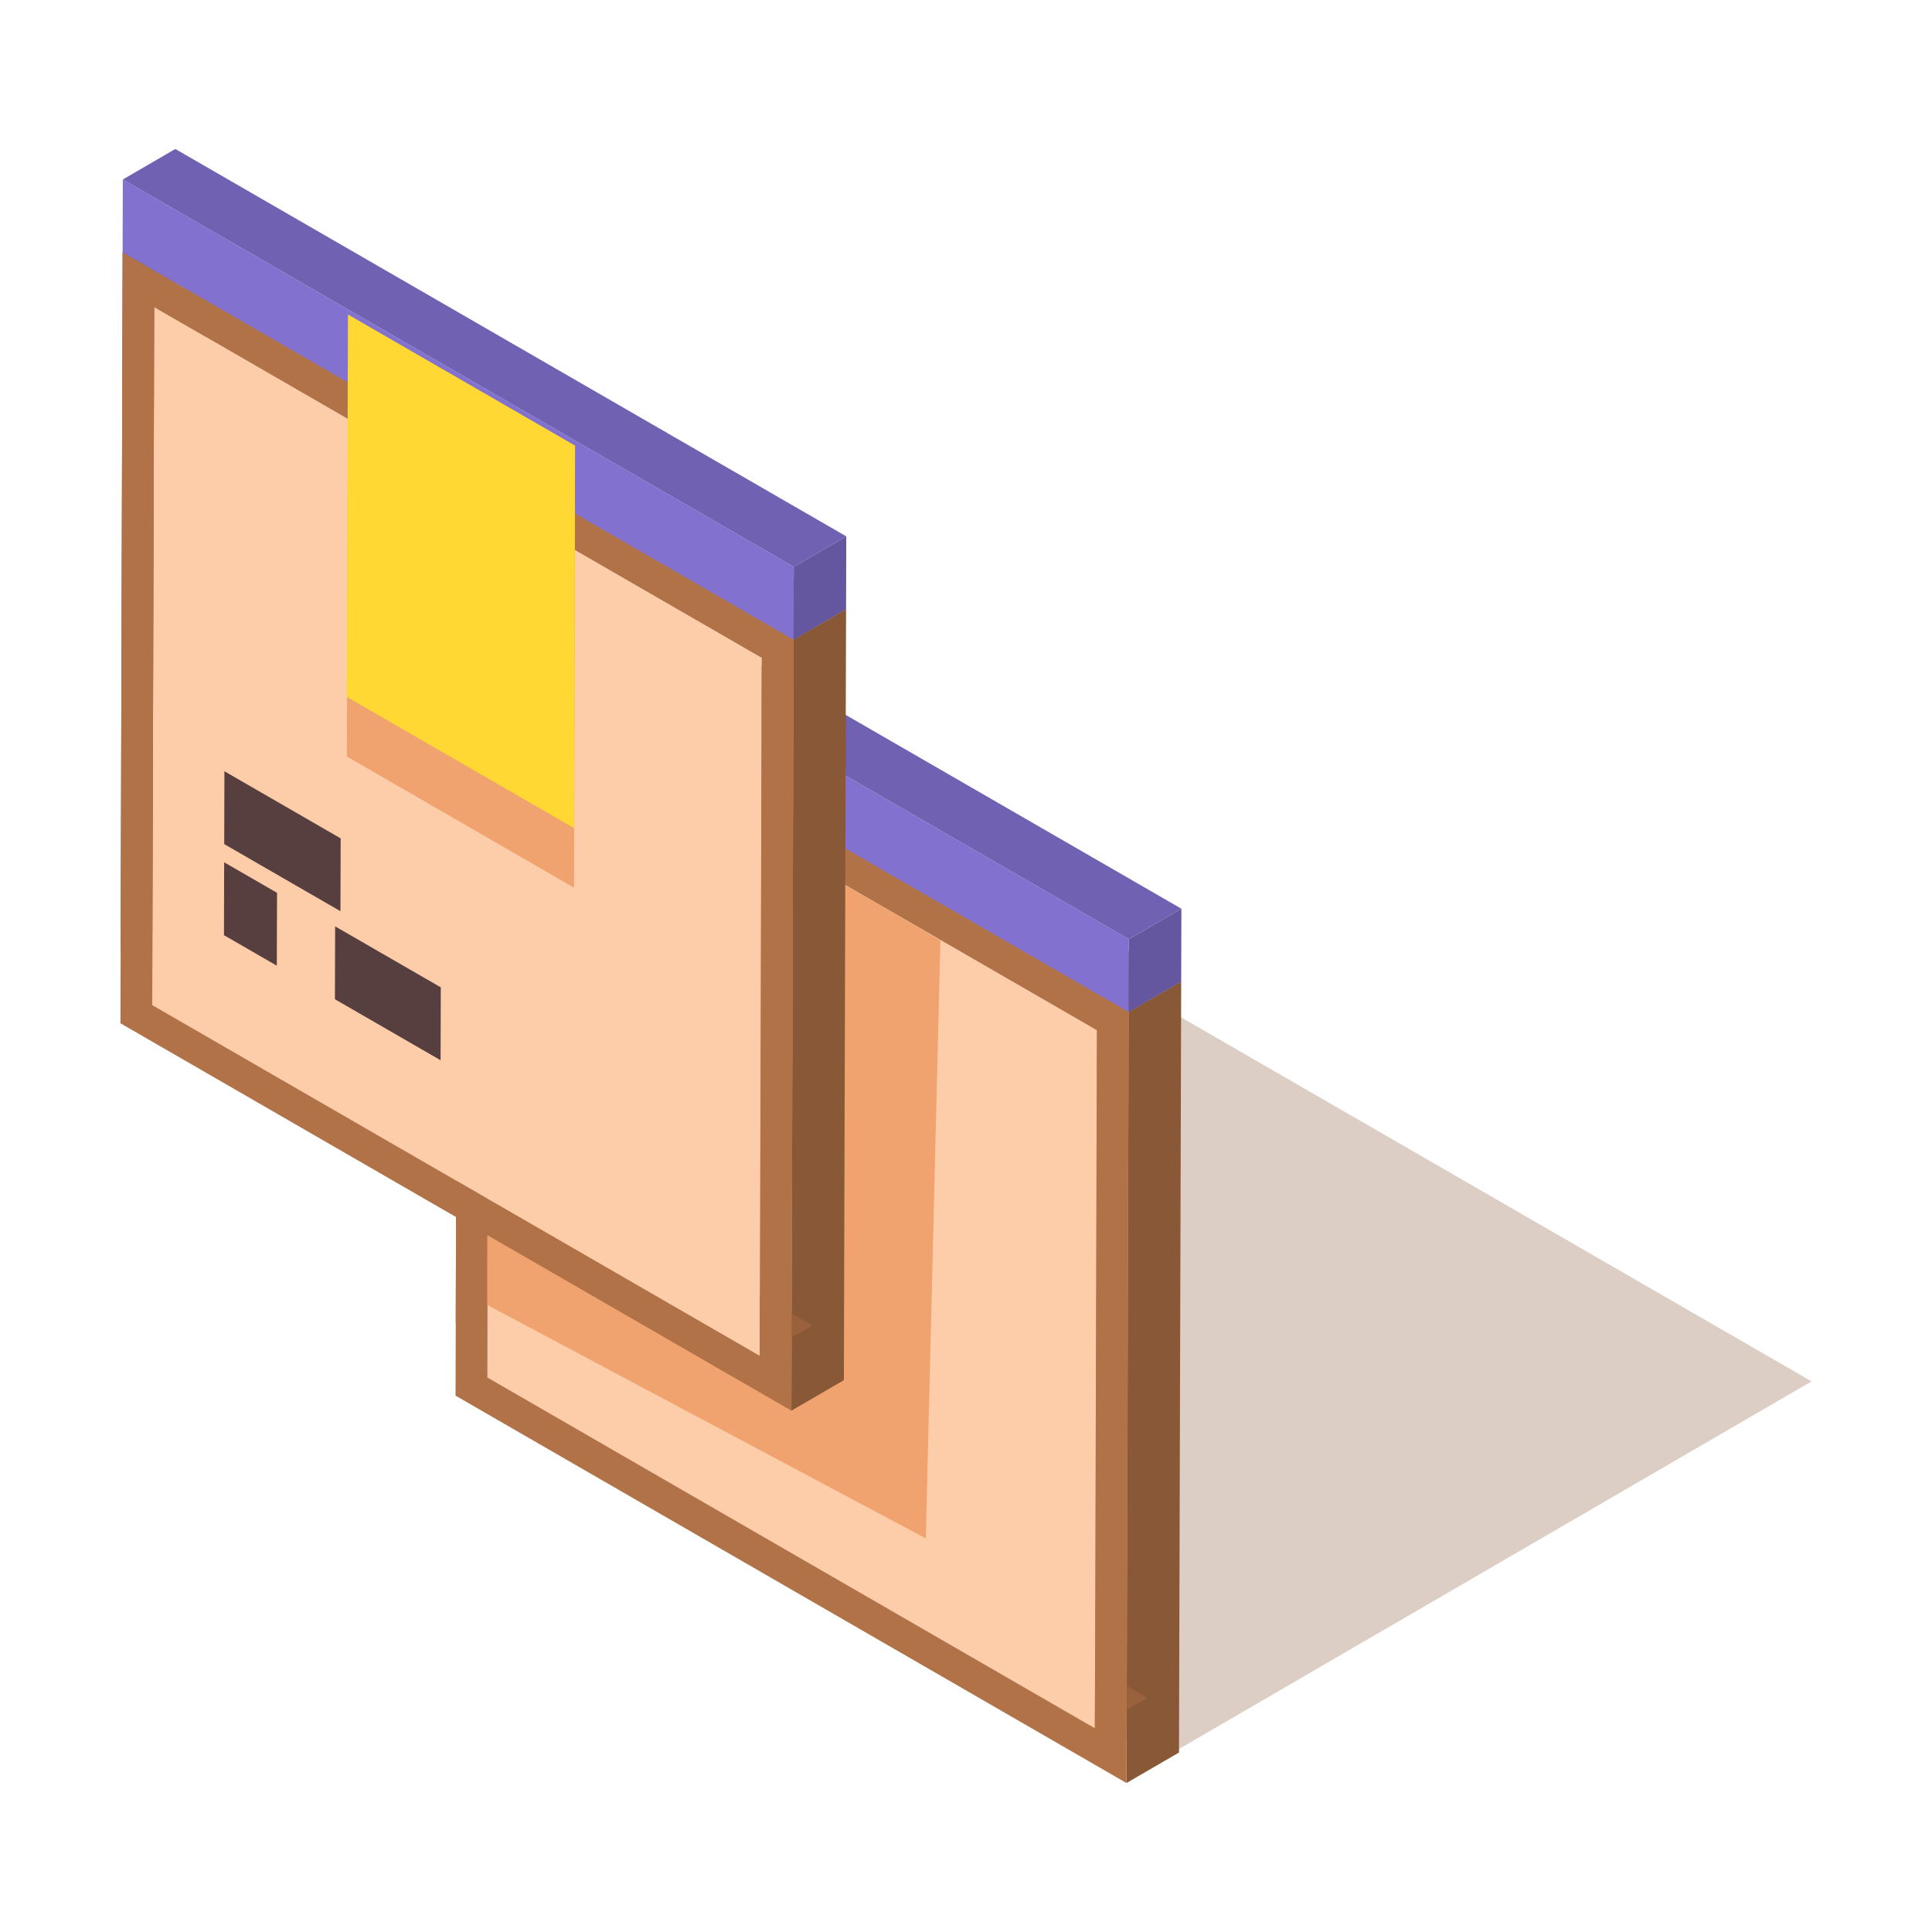<?xml version="1.0" standalone="no"?><!DOCTYPE svg PUBLIC "-//W3C//DTD SVG 1.1//EN" "http://www.w3.org/Graphics/SVG/1.1/DTD/svg11.dtd"><svg t="1748402775918" class="icon" viewBox="0 0 1024 1024" version="1.1" xmlns="http://www.w3.org/2000/svg" p-id="5001" xmlns:xlink="http://www.w3.org/1999/xlink" width="48" height="48"><path d="M960.17 732.15L614.65 932.94 266.86 732.15l345.52-200.8z" fill="#8A5A3B" opacity=".3" p-id="5002"></path><path d="M581.37 546.02l27.82-16.17-1.05 370.03-27.82 16.17z" fill="#C39E83" p-id="5003"></path><path d="M598.23 536.41l27.82-16.17-1.16 408.63-27.82 16.17z" fill="#895837" p-id="5004"></path><path d="M258.29 730.13l27.82-16.17 322.03 185.92-27.82 16.17z" fill="#99623D" p-id="5005"></path><path d="M242.61 331.09l27.82-16.17-1.05 370.03-27.82 16.17z" fill="#64579F" p-id="5006"></path><path d="M259.34 360.09l27.82-16.16-1.05 370.03-27.82 16.17z" fill="#895837" p-id="5007"></path><path d="M581.37 546.02l-1.05 370.03-322.03-185.92 1.05-370.03z" fill="#FDCDAA" p-id="5008"></path><path d="M259.34 360.1l27.82-16.17 322.03 185.92-27.82 16.17z" fill="#DAB193" p-id="5009"></path><path d="M242.61 331.09l355.62 205.32-1.16 408.63-355.62-205.32 0.11-38.6 1.05-370.03z m337.71 584.96l1.05-370.03-322.03-185.93-1.05 370.03 322.03 185.93" fill="#B17247" p-id="5010"></path><path d="M242.61 331.09l27.82-16.17 355.62 205.32-27.82 16.17z" fill="#99623D" p-id="5011"></path><path d="M598.34 497.8l-0.11 38.61-355.62-205.32-1.05 370.03 1.16-408.63z" fill="#8271CE" p-id="5012"></path><path d="M242.72 292.49l27.82-16.17 355.62 205.32-27.82 16.16z" fill="#7061B2" p-id="5013"></path><path d="M598.34 497.8l27.82-16.16-0.11 38.6-27.82 16.17z" fill="#64579F" p-id="5014"></path><path d="M445.14 467.35l53.29 31.08-7.74 316.94L258.14 691.6v-35.53l35.53-232.88z" fill="#EC985F" opacity=".8" p-id="5015"></path><path d="M403.74 348.66l27.82-16.17-1.05 370.03-27.82 16.17z" fill="#C39E83" p-id="5016"></path><path d="M420.61 339.05l27.82-16.17-1.16 408.63-27.82 16.17z" fill="#895837" p-id="5017"></path><path d="M80.67 532.77l27.82-16.17 322.02 185.92-27.82 16.17z" fill="#99623D" p-id="5018"></path><path d="M64.99 133.73l27.82-16.17-1.05 370.03-27.82 16.17z" fill="#64579F" p-id="5019"></path><path d="M81.72 162.73l27.82-16.16-1.05 370.03-27.82 16.17z" fill="#895837" p-id="5020"></path><path d="M403.74 348.66l-1.05 370.03L80.67 532.77l1.05-370.04z" fill="#FDCDAA" p-id="5021"></path><path d="M81.72 162.73l27.82-16.16 322.02 185.92-27.82 16.17z" fill="#DAB193" p-id="5022"></path><path d="M64.99 133.73l355.62 205.32-1.16 408.63L63.83 542.36l0.11-38.6 1.05-370.03z m337.7 584.96l1.05-370.03L81.72 162.73l-1.05 370.03 322.02 185.93" fill="#B17247" p-id="5023"></path><path d="M64.99 133.73l27.82-16.17 355.62 205.32-27.82 16.17z" fill="#99623D" p-id="5024"></path><path d="M420.72 300.44l-0.11 38.61L64.99 133.73l-1.05 370.03L65.1 95.13z" fill="#8271CE" p-id="5025"></path><path d="M65.1 95.13l27.82-16.17 355.62 205.32-27.82 16.16z" fill="#7061B2" p-id="5026"></path><path d="M420.72 300.44l27.82-16.16-0.11 38.6-27.82 16.17z" fill="#64579F" p-id="5027"></path><path d="M304.81 267.77l-0.58 202.71-120.39-69.51 0.58-202.71z" fill="#EC985F" opacity=".8" p-id="5028"></path><path d="M304.81 236.19l-0.58 202.71-120.39-69.5 0.58-202.71z" fill="#FFD833" p-id="5029"></path><path d="M180.56 444.36l-0.11 38.6-61.61-35.57 0.11-38.61zM146.83 473.21l-0.11 38.63-28.02-16.18 0.11-38.63zM233.63 523.32l-0.11 38.63-56-32.33 0.11-38.63z" fill="#573E3F" p-id="5030"></path></svg>